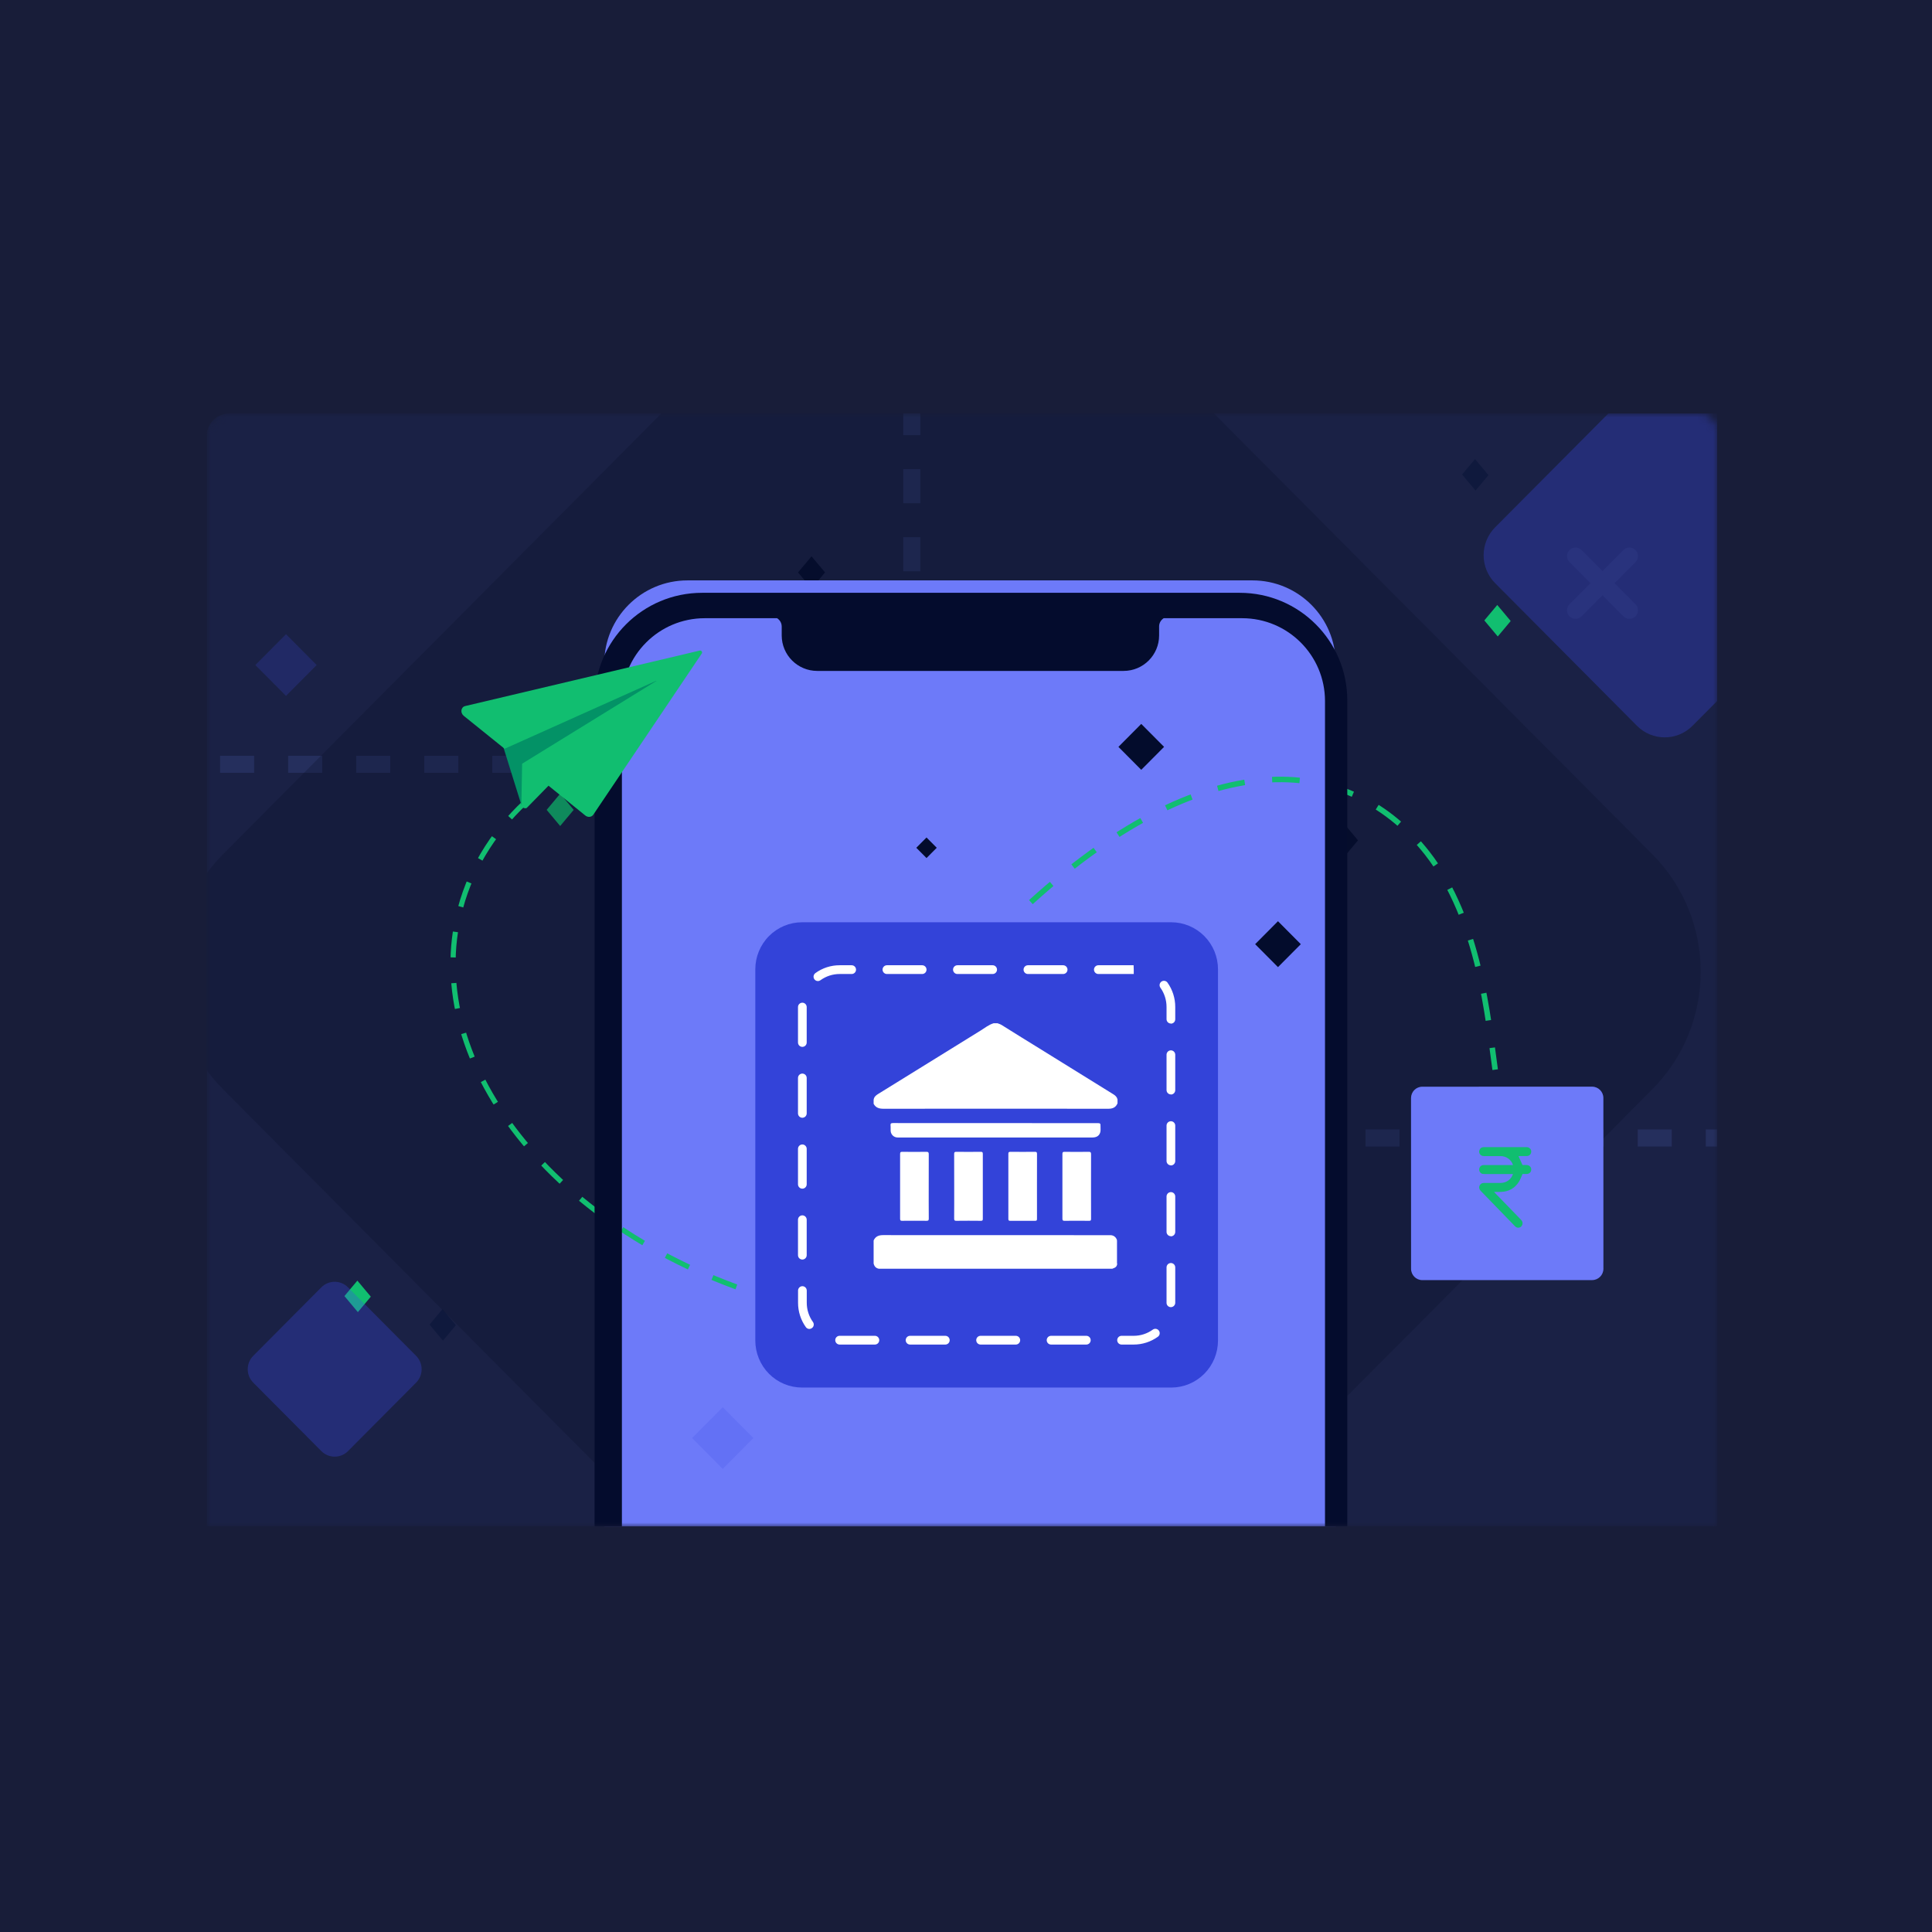 <svg width="243" height="243" viewBox="0 0 243 243" fill="none" xmlns="http://www.w3.org/2000/svg">
<rect width="243" height="243" fill="#181D39"/>
<g clip-path="url(#clip0_1309_3717)">
<mask id="mask0_1309_3717" style="mask-type:alpha" maskUnits="userSpaceOnUse" x="26" y="52" width="190" height="140">
<path d="M26 54.141C26 52.958 26.958 52 28.141 52H213.859C215.042 52 216 52.958 216 54.141V192H26V54.141Z" fill="#C4C4C4"/>
</mask>
<g mask="url(#mask0_1309_3717)">
<path d="M26 54.854C26 53.278 27.278 52 28.854 52H252.146C253.722 52 255 53.278 255 54.854V192H26V54.854Z" fill="#1A2145"/>
<path d="M201.734 82.856C206.857 82.856 211.01 78.68 211.01 73.528C211.01 68.376 206.857 64.199 201.734 64.199C196.611 64.199 192.458 68.376 192.458 73.528C192.458 78.68 196.611 82.856 201.734 82.856Z" fill="#1A2145"/>
<path d="M198.167 69.941L204.945 76.758" stroke="#21294F" stroke-width="2.141" stroke-linecap="round"/>
<path d="M198.167 76.758L204.945 69.941" stroke="#21294F" stroke-width="2.141" stroke-linecap="round"/>
<path d="M188.32 76.091L190.01 78.109L188.383 80.052L186.693 78.034L188.32 76.091Z" fill="#11BE70"/>
<path d="M44.948 161.072L46.638 163.09L45.011 165.033L43.321 163.015L44.948 161.072Z" fill="#11BE70"/>
<path d="M185.522 57.74L187.212 59.758L185.585 61.701L183.895 59.682L185.522 57.74Z" fill="#0F193D"/>
<path d="M55.652 164.661L57.342 166.68L55.715 168.623L54.025 166.604L55.652 164.661Z" fill="#0F193D"/>
<path d="M72.156 101.862L70.457 99.832L68.757 101.862L70.457 103.891L72.156 101.862Z" fill="#11BE70"/>
<path d="M140.762 106.412L139.062 104.383L137.362 106.412L139.062 108.442L140.762 106.412Z" fill="#11BE70"/>
<path d="M103.772 71.998L102.073 69.969L100.373 71.998L102.073 74.028L103.772 71.998Z" fill="#030C2C"/>
<path d="M170.807 105.694L169.107 103.664L167.407 105.694L169.107 107.723L170.807 105.694Z" fill="#030C2C"/>
<path d="M80.071 119.33L78.371 117.301L76.671 119.33L78.371 121.36L80.071 119.33Z" fill="#030C2C"/>
<path opacity="0.3" d="M-15.117 96.132H114.679V9.305" stroke="#405196" stroke-width="2.141" stroke-dasharray="4.28 4.28"/>
<path opacity="0.3" d="M128.949 143.133H217.432" stroke="#405196" stroke-width="2.141" stroke-dasharray="4.28 4.28"/>
<path opacity="0.3" d="M103.229 31.841L28.059 107.434C19.936 115.603 19.936 128.847 28.059 137.015L103.229 212.608C111.353 220.776 124.523 220.776 132.646 212.608L207.816 137.015C215.94 128.847 215.94 115.603 207.816 107.434L132.646 31.841C124.523 23.673 111.353 23.673 103.229 31.841Z" fill="#0C122D"/>
<path opacity="0.3" fill-rule="evenodd" clip-rule="evenodd" d="M118.693 91.801H116.845L103.379 105.342H107.22V106.981H102.882V107.14C103.218 107.376 103.5 107.681 103.71 108.035C103.921 108.389 104.054 108.783 104.102 109.193H107.239V110.815H104.123C103.859 112.814 102.032 114.36 99.832 114.413H99.653L104.429 120.599H101.673L96.561 113.935V112.931H98.496C100.39 112.931 101.704 112.116 101.905 110.807H97.945L80.851 128.008V129.866C80.851 131.001 81.299 132.09 82.097 132.893C82.895 133.695 83.978 134.146 85.107 134.146H118.693C119.822 134.146 120.904 133.695 121.703 132.893C122.501 132.09 122.949 131.001 122.949 129.866V96.081C122.949 94.946 122.501 93.857 121.703 93.055C120.904 92.252 119.822 91.801 118.693 91.801Z" fill="#3C4CE9"/>
<path opacity="0.3" fill-rule="evenodd" clip-rule="evenodd" d="M136.639 123.387H134.79L121.324 136.928H125.166V138.567H120.828V138.726C121.164 138.962 121.446 139.267 121.656 139.621C121.867 139.975 122 140.369 122.048 140.778H125.185V142.401H122.069C121.805 144.4 119.978 145.946 117.778 145.999H117.599L122.375 152.185H119.619L114.507 145.521V144.517H116.442C118.335 144.517 119.65 143.702 119.851 142.393H115.89L98.796 159.593V161.452C98.796 162.587 99.245 163.676 100.043 164.479C100.841 165.281 101.924 165.732 103.053 165.732H136.639C137.768 165.732 138.85 165.281 139.648 164.479C140.447 163.676 140.895 162.587 140.895 161.452V127.667C140.895 126.532 140.447 125.443 139.648 124.64C138.85 123.838 137.768 123.387 136.639 123.387Z" fill="#3C4CE9"/>
<path opacity="0.3" fill-rule="evenodd" clip-rule="evenodd" d="M163.381 153.457H162.527L156.308 159.711H158.083V160.467H156.079V160.541C156.234 160.65 156.365 160.791 156.462 160.954C156.559 161.118 156.62 161.3 156.643 161.489H158.091V162.238H156.652C156.53 163.161 155.687 163.875 154.671 163.9H154.588L156.794 166.757H155.521L153.16 163.679V163.215H154.054C154.928 163.215 155.535 162.839 155.628 162.234H153.799L145.904 170.178V171.037C145.904 171.561 146.111 172.064 146.48 172.434C146.849 172.805 147.349 173.013 147.87 173.013H163.381C163.902 173.013 164.402 172.805 164.771 172.434C165.14 172.064 165.347 171.561 165.347 171.037V155.434C165.347 154.909 165.14 154.406 164.771 154.036C164.402 153.665 163.902 153.457 163.381 153.457Z" fill="#3C4CE9"/>
<path opacity="0.3" d="M40.418 161.917L31.853 170.531C30.927 171.462 30.927 172.971 31.853 173.902L40.418 182.515C41.344 183.446 42.845 183.446 43.77 182.515L52.336 173.902C53.261 172.971 53.261 171.462 52.336 170.531L43.77 161.917C42.845 160.986 41.344 160.986 40.418 161.917Z" fill="#3C4CE9"/>
<path d="M76 83.469C76 77.687 80.687 73 86.469 73H157.531C163.313 73 168 77.687 168 83.469V192H76V83.469Z" fill="#6D7AF9"/>
<path d="M98.774 163.81C70.907 156.301 52.602 134.126 57.89 114.281C59.363 108.754 62.51 103.99 66.888 100.156" stroke="#11BE70" stroke-width="0.646" stroke-dasharray="3.23 3.23"/>
<path d="M129.663 113.467C152.636 92.613 170.113 95.32 179.492 107.291C186.148 115.787 187.175 128.339 188.056 134.538" stroke="#11BE70" stroke-width="0.693" stroke-dasharray="3.47 3.47"/>
<path d="M147.311 116H100.884C99.323 116 97.827 116.623 96.723 117.733C95.62 118.843 95 120.348 95 121.917V168.605C95 169.382 95.152 170.151 95.448 170.869C95.744 171.587 96.177 172.239 96.723 172.789C97.27 173.338 97.918 173.774 98.632 174.071C99.346 174.368 100.111 174.521 100.884 174.521H147.311C148.084 174.521 148.849 174.368 149.563 174.071C150.277 173.774 150.925 173.338 151.472 172.789C152.018 172.239 152.451 171.587 152.747 170.869C153.043 170.151 153.195 169.382 153.195 168.605V121.917C153.195 121.14 153.043 120.37 152.747 119.652C152.451 118.935 152.018 118.282 151.472 117.733C150.925 117.184 150.277 116.748 149.563 116.45C148.849 116.153 148.084 116 147.311 116Z" fill="#3343D9"/>
<path d="M142.588 169.114H141.066C140.92 169.114 140.781 169.056 140.678 168.953C140.576 168.85 140.518 168.71 140.518 168.564C140.518 168.418 140.576 168.278 140.678 168.174C140.781 168.071 140.92 168.013 141.066 168.013H142.588C143.452 168.016 144.295 167.743 144.997 167.235C145.115 167.15 145.262 167.115 145.405 167.139C145.548 167.163 145.677 167.243 145.761 167.362C145.846 167.48 145.88 167.628 145.857 167.772C145.833 167.917 145.753 168.045 145.635 168.131C144.747 168.771 143.681 169.116 142.588 169.114ZM136.635 169.114H132.2C132.055 169.114 131.915 169.056 131.813 168.953C131.71 168.85 131.652 168.71 131.652 168.564C131.652 168.418 131.71 168.278 131.813 168.174C131.915 168.071 132.055 168.013 132.2 168.013H136.635C136.78 168.013 136.919 168.071 137.022 168.174C137.124 168.278 137.182 168.418 137.182 168.564C137.182 168.71 137.124 168.85 137.022 168.953C136.919 169.056 136.78 169.114 136.635 169.114ZM127.765 169.114H123.334C123.189 169.114 123.05 169.056 122.947 168.953C122.844 168.85 122.787 168.71 122.787 168.564C122.787 168.418 122.844 168.278 122.947 168.174C123.05 168.071 123.189 168.013 123.334 168.013H127.765C127.91 168.013 128.05 168.071 128.152 168.174C128.255 168.278 128.313 168.418 128.313 168.564C128.313 168.71 128.255 168.85 128.152 168.953C128.05 169.056 127.91 169.114 127.765 169.114ZM118.899 169.114H114.465C114.32 169.114 114.18 169.056 114.078 168.953C113.975 168.85 113.917 168.71 113.917 168.564C113.917 168.418 113.975 168.278 114.078 168.174C114.18 168.071 114.32 168.013 114.465 168.013H118.899C119.045 168.013 119.184 168.071 119.287 168.174C119.389 168.278 119.447 168.418 119.447 168.564C119.447 168.71 119.389 168.85 119.287 168.953C119.184 169.056 119.045 169.114 118.899 169.114ZM110.034 169.114H105.606C105.461 169.114 105.321 169.056 105.218 168.953C105.115 168.85 105.056 168.71 105.055 168.564C105.055 168.492 105.068 168.42 105.095 168.353C105.123 168.287 105.163 168.226 105.213 168.175C105.264 168.124 105.324 168.083 105.39 168.055C105.456 168.027 105.527 168.013 105.599 168.013H110.041C110.186 168.013 110.325 168.071 110.428 168.174C110.531 168.278 110.588 168.418 110.588 168.564C110.588 168.71 110.531 168.85 110.428 168.953C110.325 169.056 110.186 169.114 110.041 169.114H110.034ZM101.803 167.151C101.716 167.152 101.63 167.131 101.553 167.092C101.475 167.052 101.408 166.994 101.358 166.923C100.717 166.03 100.374 164.956 100.376 163.855V162.324C100.376 162.178 100.434 162.038 100.536 161.935C100.639 161.831 100.778 161.773 100.923 161.773C101.069 161.773 101.208 161.831 101.311 161.935C101.413 162.038 101.471 162.178 101.471 162.324V163.847C101.468 164.718 101.74 165.568 102.248 166.273C102.29 166.332 102.321 166.399 102.337 166.469C102.353 166.539 102.356 166.612 102.344 166.684C102.332 166.755 102.306 166.823 102.268 166.885C102.229 166.946 102.179 166.999 102.121 167.041C102.029 167.11 101.918 167.149 101.803 167.151ZM147.271 164.409C147.199 164.41 147.128 164.396 147.062 164.37C146.995 164.343 146.935 164.303 146.884 164.252C146.833 164.202 146.792 164.142 146.765 164.075C146.737 164.009 146.723 163.938 146.723 163.866V159.41C146.723 159.264 146.781 159.124 146.883 159.02C146.986 158.917 147.125 158.859 147.271 158.859C147.416 158.859 147.555 158.917 147.658 159.02C147.76 159.124 147.818 159.264 147.818 159.41V163.855C147.818 164.001 147.76 164.141 147.658 164.245C147.555 164.349 147.416 164.408 147.271 164.409ZM100.916 158.422C100.771 158.422 100.632 158.364 100.529 158.261C100.426 158.158 100.369 158.018 100.369 157.872V153.412C100.369 153.266 100.426 153.126 100.529 153.023C100.632 152.92 100.771 152.862 100.916 152.862C101.061 152.862 101.201 152.92 101.303 153.023C101.406 153.126 101.464 153.266 101.464 153.412V157.872C101.464 158.018 101.406 158.158 101.303 158.261C101.201 158.364 101.061 158.422 100.916 158.422ZM147.271 155.486C147.125 155.486 146.986 155.428 146.883 155.325C146.781 155.222 146.723 155.081 146.723 154.935V150.491C146.723 150.345 146.781 150.205 146.883 150.101C146.986 149.998 147.125 149.94 147.271 149.94C147.416 149.94 147.555 149.998 147.658 150.101C147.76 150.205 147.818 150.345 147.818 150.491V154.95C147.818 155.096 147.76 155.236 147.658 155.339C147.555 155.443 147.416 155.501 147.271 155.501V155.486ZM100.916 149.507C100.771 149.507 100.632 149.449 100.529 149.346C100.426 149.243 100.369 149.103 100.369 148.957V144.497C100.369 144.351 100.426 144.211 100.529 144.108C100.632 144.004 100.771 143.946 100.916 143.946C101.061 143.946 101.201 144.004 101.303 144.108C101.406 144.211 101.464 144.351 101.464 144.497V148.957C101.464 149.103 101.406 149.243 101.303 149.346C101.201 149.449 101.061 149.507 100.916 149.507ZM147.271 146.571C147.125 146.571 146.986 146.513 146.883 146.41C146.781 146.306 146.723 146.166 146.723 146.02V141.575C146.723 141.429 146.781 141.289 146.883 141.186C146.986 141.083 147.125 141.025 147.271 141.025C147.416 141.025 147.555 141.083 147.658 141.186C147.76 141.289 147.818 141.429 147.818 141.575V146.035C147.818 146.181 147.76 146.321 147.658 146.424C147.555 146.527 147.416 146.585 147.271 146.585V146.571ZM100.916 140.588C100.771 140.588 100.632 140.53 100.529 140.427C100.426 140.323 100.369 140.183 100.369 140.037V135.581C100.369 135.435 100.426 135.295 100.529 135.192C100.632 135.089 100.771 135.031 100.916 135.031C101.061 135.031 101.201 135.089 101.303 135.192C101.406 135.295 101.464 135.435 101.464 135.581V140.037C101.464 140.183 101.406 140.323 101.303 140.427C101.201 140.53 101.061 140.588 100.916 140.588ZM147.271 137.652C147.125 137.652 146.986 137.594 146.883 137.49C146.781 137.387 146.723 137.247 146.723 137.101V132.66C146.723 132.514 146.781 132.374 146.883 132.271C146.986 132.167 147.125 132.109 147.271 132.109C147.416 132.109 147.555 132.167 147.658 132.271C147.76 132.374 147.818 132.514 147.818 132.66V137.116C147.818 137.262 147.76 137.402 147.658 137.505C147.555 137.608 147.416 137.666 147.271 137.666V137.652ZM100.916 131.672C100.771 131.672 100.632 131.614 100.529 131.511C100.426 131.408 100.369 131.268 100.369 131.122V126.666C100.369 126.52 100.426 126.38 100.529 126.277C100.632 126.173 100.771 126.115 100.916 126.115C101.061 126.115 101.201 126.173 101.303 126.277C101.406 126.38 101.464 126.52 101.464 126.666V131.126C101.463 131.271 101.405 131.41 101.302 131.513C101.199 131.615 101.061 131.672 100.916 131.672ZM147.271 128.736C147.125 128.736 146.986 128.678 146.883 128.575C146.781 128.472 146.723 128.332 146.723 128.186V126.651C146.725 125.784 146.455 124.938 145.953 124.232C145.911 124.174 145.88 124.108 145.864 124.037C145.847 123.967 145.844 123.894 145.856 123.823C145.867 123.752 145.893 123.683 145.931 123.622C145.969 123.561 146.018 123.507 146.077 123.465C146.195 123.38 146.342 123.346 146.486 123.369C146.629 123.392 146.758 123.472 146.843 123.59C147.48 124.483 147.82 125.553 147.818 126.651V128.189C147.819 128.262 147.806 128.335 147.78 128.403C147.753 128.471 147.713 128.533 147.662 128.586C147.611 128.638 147.55 128.68 147.483 128.708C147.415 128.736 147.343 128.751 147.271 128.751V128.736ZM102.872 123.396C102.756 123.396 102.643 123.36 102.549 123.291C102.455 123.223 102.385 123.126 102.349 123.015C102.313 122.903 102.313 122.784 102.35 122.673C102.386 122.562 102.457 122.465 102.551 122.397C103.44 121.75 104.509 121.403 105.606 121.406H107.121C107.266 121.406 107.405 121.464 107.508 121.568C107.611 121.671 107.669 121.811 107.669 121.957C107.669 122.103 107.611 122.243 107.508 122.346C107.405 122.449 107.266 122.507 107.121 122.507H105.61C104.743 122.506 103.897 122.78 103.194 123.289C103.101 123.358 102.988 123.395 102.872 123.396ZM142.599 122.507H138.146C138 122.507 137.861 122.449 137.759 122.346C137.656 122.243 137.598 122.103 137.598 121.957C137.598 121.811 137.656 121.671 137.759 121.568C137.861 121.464 138 121.406 138.146 121.406H142.58L142.599 121.957V122.507ZM133.729 122.507H129.287C129.142 122.507 129.003 122.449 128.9 122.346C128.797 122.243 128.74 122.103 128.74 121.957C128.74 121.811 128.797 121.671 128.9 121.568C129.003 121.464 129.142 121.406 129.287 121.406H133.718C133.863 121.406 134.003 121.464 134.105 121.568C134.208 121.671 134.266 121.811 134.266 121.957C134.266 122.103 134.208 122.243 134.105 122.346C134.003 122.449 133.863 122.507 133.718 122.507H133.729ZM124.863 122.507H120.418C120.273 122.507 120.133 122.449 120.031 122.346C119.928 122.243 119.87 122.103 119.87 121.957C119.87 121.811 119.928 121.671 120.031 121.568C120.133 121.464 120.273 121.406 120.418 121.406H124.852C124.998 121.406 125.137 121.464 125.24 121.568C125.342 121.671 125.4 121.811 125.4 121.957C125.4 122.103 125.342 122.243 125.24 122.346C125.137 122.449 124.998 122.507 124.852 122.507H124.863ZM115.998 122.507H111.552C111.407 122.507 111.268 122.449 111.165 122.346C111.062 122.243 111.005 122.103 111.005 121.957C111.005 121.811 111.062 121.671 111.165 121.568C111.268 121.464 111.407 121.406 111.552 121.406H115.987C116.132 121.406 116.271 121.464 116.374 121.568C116.477 121.671 116.534 121.811 116.534 121.957C116.534 122.103 116.477 122.243 116.374 122.346C116.271 122.449 116.132 122.507 115.987 122.507H115.998Z" fill="white"/>
<path d="M109.882 138.83C110.154 139.347 110.595 139.457 111.149 139.456C120.565 139.444 129.981 139.444 139.397 139.456C139.951 139.456 140.342 139.292 140.558 138.77V138.287C140.492 137.993 140.304 137.804 140.057 137.649C137.019 135.764 133.981 133.881 130.941 131.999C129.293 130.981 127.643 129.966 126.004 128.933C125.833 128.825 125.644 128.768 125.46 128.699H124.979C124.367 128.88 123.874 129.288 123.343 129.616C121.148 130.967 118.958 132.323 116.771 133.684C114.659 134.996 112.545 136.304 110.429 137.608C110.151 137.78 109.917 137.989 109.881 138.345L109.882 138.83Z" fill="white"/>
<path d="M140.501 156.012C140.389 155.622 140.1 155.381 139.711 155.356C139.601 155.349 139.491 155.356 139.381 155.356C129.948 155.356 120.515 155.354 111.082 155.348C110.526 155.348 110.121 155.502 109.881 156.019V158.914C109.963 159.276 110.167 159.511 110.541 159.578H139.9C140.388 159.412 140.508 159.268 140.528 158.819C140.528 157.982 140.528 157.145 140.528 156.308C140.527 156.208 140.551 156.105 140.501 156.012Z" fill="white"/>
<path d="M140.5 158.914H140.56V156.017L140.5 156.012C140.5 156.979 140.5 157.947 140.5 158.914Z" fill="#3C4CE9"/>
<path d="M125.219 141.26C120.927 141.26 116.634 141.258 112.341 141.254C112.085 141.254 111.977 141.303 112.01 141.58C112.037 141.798 112.007 142.023 112.024 142.244C112.037 142.462 112.13 142.667 112.286 142.82C112.441 142.972 112.648 143.061 112.865 143.068C112.934 143.072 113.005 143.071 113.074 143.071H137.363C137.903 143.071 138.219 142.885 138.367 142.48C138.453 142.247 138.419 142.003 138.421 141.764C138.425 141.262 138.421 141.262 137.919 141.262L125.219 141.26Z" fill="white"/>
<path d="M130.426 149.171C130.426 147.826 130.421 146.481 130.431 145.136C130.431 144.921 130.371 144.869 130.163 144.871C129.136 144.882 128.109 144.882 127.082 144.871C126.859 144.871 126.826 144.949 126.827 145.147C126.833 147.867 126.833 150.587 126.827 153.307C126.827 153.513 126.887 153.549 127.077 153.549C128.114 153.54 129.152 153.54 130.189 153.549C130.39 153.549 130.432 153.488 130.429 153.297C130.422 151.922 130.426 150.549 130.426 149.171Z" fill="white"/>
<path d="M120.016 149.234C120.016 150.58 120.022 151.925 120.01 153.269C120.01 153.496 120.065 153.551 120.288 153.549C121.315 153.536 122.343 153.537 123.37 153.549C123.563 153.549 123.616 153.501 123.615 153.303C123.609 150.583 123.609 147.862 123.615 145.142C123.615 144.939 123.574 144.869 123.357 144.871C122.329 144.883 121.302 144.883 120.275 144.871C120.063 144.871 120.009 144.932 120.011 145.14C120.02 146.504 120.016 147.869 120.016 149.234Z" fill="white"/>
<path d="M137.225 149.204C137.225 147.868 137.22 146.532 137.23 145.195C137.23 144.958 137.191 144.867 136.927 144.871C135.919 144.888 134.911 144.886 133.903 144.871C133.67 144.868 133.625 144.942 133.626 145.16C133.633 147.863 133.633 150.565 133.626 153.267C133.626 153.488 133.672 153.554 133.902 153.55C134.93 153.536 135.958 153.539 136.986 153.55C137.184 153.55 137.232 153.497 137.23 153.302C137.221 151.936 137.225 150.57 137.225 149.204Z" fill="white"/>
<path d="M116.811 149.235C116.811 147.888 116.805 146.542 116.816 145.196C116.816 144.959 116.777 144.867 116.513 144.871C115.505 144.888 114.496 144.886 113.488 144.871C113.256 144.868 113.211 144.941 113.211 145.16C113.219 147.872 113.219 150.584 113.211 153.297C113.211 153.524 113.288 153.55 113.483 153.548C114.5 153.539 115.519 153.537 116.537 153.548C116.759 153.548 116.82 153.499 116.818 153.27C116.805 151.927 116.811 150.581 116.811 149.235Z" fill="white"/>
<g filter="url(#filter0_d_1309_3717)">
<path fill-rule="evenodd" clip-rule="evenodd" d="M74.782 84.086C74.782 76.617 80.837 70.562 88.306 70.562H155.933C163.402 70.562 169.457 76.617 169.457 84.086V245.956C169.457 253.425 163.402 259.479 155.933 259.479H88.306C80.837 259.479 74.782 253.425 74.782 245.956V84.086ZM78.221 84.178C78.221 78.422 82.887 73.756 88.643 73.756H97.74C98.089 73.979 98.319 74.36 98.319 74.791H98.321V73.756L98.321 75.92C98.321 78.387 100.321 80.386 102.788 80.386H141.322C143.789 80.386 145.789 78.387 145.789 75.92V74.762C145.799 74.343 146.025 73.975 146.365 73.756H156.232C161.988 73.756 166.654 78.422 166.654 84.178V246.157C166.654 251.913 161.988 256.579 156.232 256.579H88.643C82.887 256.579 78.221 251.913 78.221 246.157V84.178Z" fill="#040C2D"/>
</g>
<path d="M63.179 93.554L65.596 101.299L66.051 96.143L83.923 84.918L63.179 93.554Z" fill="#039266"/>
<path d="M88.011 81.825L58.513 88.804C57.966 88.934 57.859 89.655 58.33 90.036L63.468 94.177L82.73 85.539L65.671 96.056L65.578 101.166C65.572 101.513 65.957 101.772 66.252 101.618L68.991 98.822L73.61 102.566C73.939 102.836 74.398 102.793 74.62 102.474L88.271 82.19C88.385 82.022 88.21 81.777 88.011 81.827L88.011 81.825Z" fill="#11BE70"/>
<path d="M200.251 161.006L178.9 161.011C178.113 161.011 177.478 160.372 177.478 159.582L177.473 138.11C177.473 137.32 178.108 136.681 178.894 136.681L200.245 136.676C201.031 136.676 201.667 137.314 201.667 138.105L201.672 159.576C201.672 160.367 201.037 161.005 200.251 161.006Z" fill="#6D7AF9"/>
<path d="M190.992 145.408L191.493 146.535C191.634 146.534 191.82 146.534 192.007 146.534C192.353 146.539 192.597 146.777 192.593 147.104C192.59 147.424 192.349 147.655 192.011 147.66C191.829 147.66 191.648 147.66 191.502 147.66C191.342 148.007 191.226 148.354 191.036 148.651C190.515 149.465 189.76 149.878 188.814 149.911C188.527 149.922 188.24 149.911 187.919 149.912C187.985 149.985 188.025 150.031 188.067 150.075C189.141 151.183 190.214 152.29 191.289 153.397C191.457 153.571 191.553 153.763 191.478 154.015C191.454 154.103 191.409 154.183 191.348 154.249C191.286 154.315 191.21 154.364 191.125 154.392C191.041 154.42 190.951 154.426 190.864 154.41C190.777 154.393 190.695 154.355 190.626 154.298C190.59 154.269 190.557 154.237 190.525 154.203C189.105 152.739 187.686 151.275 186.266 149.811C186.024 149.561 185.982 149.306 186.135 149.053C186.257 148.852 186.442 148.788 186.659 148.788C187.353 148.788 188.046 148.792 188.74 148.788C189.465 148.782 190.075 148.347 190.294 147.671C190.232 147.668 190.173 147.663 190.114 147.663C188.977 147.663 187.839 147.663 186.702 147.664C186.628 147.667 186.554 147.662 186.481 147.65C186.352 147.623 186.236 147.549 186.156 147.44C186.076 147.332 186.037 147.197 186.047 147.06C186.056 146.924 186.114 146.797 186.208 146.701C186.302 146.605 186.427 146.548 186.558 146.541C186.688 146.532 186.82 146.537 186.95 146.537L190.301 146.537C190.19 146.193 189.971 145.898 189.678 145.699C189.388 145.492 189.062 145.409 188.712 145.409C188.012 145.409 187.313 145.413 186.614 145.409C186.2 145.407 185.931 145.012 186.087 144.635C186.186 144.395 186.375 144.283 186.628 144.283L188.692 144.282C189.795 144.282 190.898 144.282 192.002 144.281C192.426 144.281 192.694 144.65 192.56 145.034C192.48 145.262 192.286 145.403 192.033 145.406C191.682 145.411 191.333 145.408 190.992 145.408Z" fill="#11BE70"/>
<path opacity="0.2" d="M35.973 79.769L32.117 83.647L35.973 87.524L39.828 83.647L35.973 79.769Z" fill="#3C4CE9"/>
<path d="M116.534 105.336L115.248 106.63L116.534 107.923L117.821 106.63L116.534 105.336Z" fill="#030C2C"/>
<path d="M160.74 115.867L157.868 118.755L160.74 121.642L163.611 118.755L160.74 115.867Z" fill="#030C2C"/>
<path d="M143.542 91.051L140.671 93.939L143.542 96.826L146.414 93.939L143.542 91.051Z" fill="#030C2C"/>
<path opacity="0.2" d="M90.904 176.996L87.048 180.873L90.904 184.751L94.759 180.873L90.904 176.996Z" fill="#3C4CE9"/>
<path opacity="0.3" d="M205.893 48.384L188.052 66.326C186.124 68.264 186.124 71.408 188.052 73.347L205.893 91.289C207.821 93.227 210.947 93.227 212.875 91.289L230.717 73.347C232.645 71.408 232.645 68.264 230.717 66.326L212.875 48.384C210.947 46.445 207.821 46.445 205.893 48.384Z" fill="#3C4CE9"/>
</g>
</g>
<defs>
<filter id="filter0_d_1309_3717" x="70.782" y="70.562" width="102.675" height="196.918" filterUnits="userSpaceOnUse" color-interpolation-filters="sRGB">
<feFlood flood-opacity="0" result="BackgroundImageFix"/>
<feColorMatrix in="SourceAlpha" type="matrix" values="0 0 0 0 0 0 0 0 0 0 0 0 0 0 0 0 0 0 127 0" result="hardAlpha"/>
<feOffset dy="4"/>
<feGaussianBlur stdDeviation="2"/>
<feComposite in2="hardAlpha" operator="out"/>
<feColorMatrix type="matrix" values="0 0 0 0 0 0 0 0 0 0 0 0 0 0 0 0 0 0 0.25 0"/>
<feBlend mode="normal" in2="BackgroundImageFix" result="effect1_dropShadow_1309_3717"/>
<feBlend mode="normal" in="SourceGraphic" in2="effect1_dropShadow_1309_3717" result="shape"/>
</filter>
<clipPath id="clip0_1309_3717">
<rect width="190" height="140" fill="white" transform="translate(26 52)"/>
</clipPath>
</defs>
</svg>
